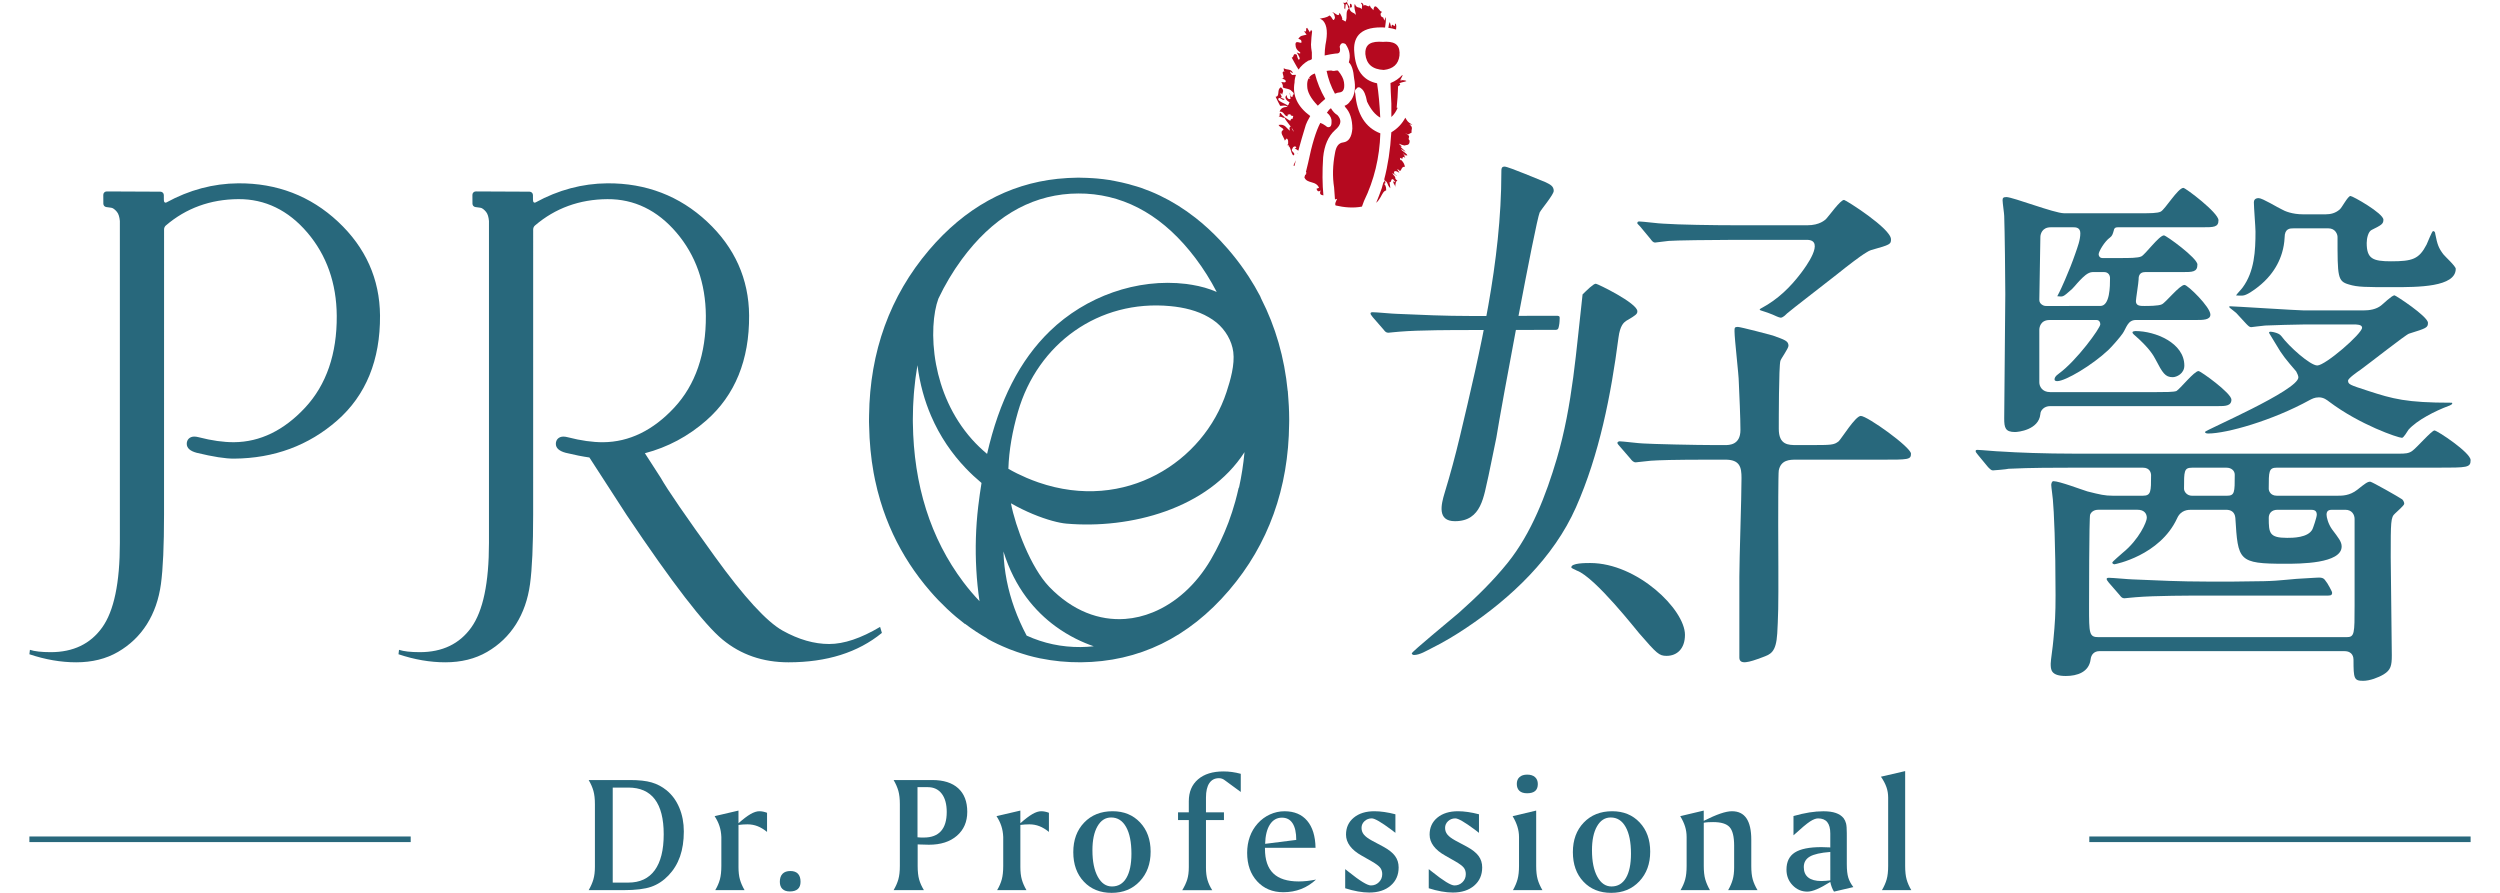 <?xml version="1.0" encoding="utf-8"?>
<!-- Generator: Adobe Illustrator 16.0.0, SVG Export Plug-In . SVG Version: 6.00 Build 0)  -->
<!DOCTYPE svg PUBLIC "-//W3C//DTD SVG 1.1//EN" "http://www.w3.org/Graphics/SVG/1.1/DTD/svg11.dtd">
<svg version="1.1" id="圖層_1" xmlns="http://www.w3.org/2000/svg" xmlns:xlink="http://www.w3.org/1999/xlink" x="0px" y="0px"
	 width="140px" height="50px" viewBox="0 0 140 50" enable-background="new 0 0 140 50" xml:space="preserve">
<g>
	<g>
		<g>
			<path fill="#28687C" d="M92.419,13.371c0.09,0.12,0.151,0.211,0.272,0.211c0.09,0,0.665-0.091,0.755-0.091
				c0.332-0.03,2.448-0.06,3.687-0.06c0,0,3.984,0,4.05,0c1.065,0-0.084,1.542-0.329,1.864c-0.6,0.793-1.301,1.47-2.187,1.947
				c-0.035,0.019-0.086,0.04-0.113,0.072c-0.039,0.047,0.045,0.066,0.077,0.078c0.054,0.021,0.316,0.094,0.648,0.23
				c0.114,0.047,0.333,0.162,0.44,0.168c0.035,0.002,0.07-0.012,0.1-0.029c0.127-0.07,0.157-0.116,0.263-0.214
				c0.173-0.159,2.428-1.894,2.78-2.177c0.318-0.255,0.637-0.507,0.963-0.751c0.234-0.174,0.471-0.35,0.721-0.499
				c0.073-0.044,0.15-0.09,0.232-0.115c1.088-0.302,1.118-0.332,1.118-0.604c0-0.604-2.539-2.206-2.629-2.206
				c-0.211,0-0.846,0.906-0.997,1.057c-0.061,0.061-0.363,0.363-1.058,0.363h-3.929c-1.36,0-3.265-0.03-4.141-0.091
				c-0.211,0-1.147-0.121-1.33-0.121c-0.06,0-0.121,0-0.121,0.091c0,0.03,0,0.03,0.151,0.182L92.419,13.371z"/>
			<path fill="#28687C" d="M87.009,10.689c0-0.272-0.211-0.363-0.454-0.484c-0.242-0.09-2.085-0.876-2.297-0.876
				c-0.182,0-0.182,0.121-0.182,0.333c0,4.975-1.177,9.973-2.323,14.789c-0.252,1.06-0.536,2.111-0.854,3.153
				c-0.201,0.663-0.42,1.583,0.578,1.583c1.508,0,1.607-1.406,1.879-2.542c0.079-0.414,0.362-1.717,0.439-2.133
				c0.265-1.67,2.185-12.039,2.426-12.613C86.313,11.716,87.009,10.9,87.009,10.689z"/>
			<path fill="#28687C" d="M89.366,15.888c-0.143,0-0.524,0.388-0.742,0.6c-0.358,3.107-0.553,6.193-1.446,9.211
				c-0.594,2.008-1.417,4.16-2.74,5.808c-0.821,1.023-1.769,1.946-2.749,2.816c-0.423,0.363-2.63,2.176-2.63,2.266
				c0,0.062,0.091,0.091,0.122,0.091c0.327,0,0.715-0.245,0.996-0.384c0.671-0.332,1.315-0.721,1.937-1.137
				c2.521-1.686,4.892-3.936,6.136-6.74c1.312-2.956,1.97-6.318,2.385-9.509c0.09-0.695,0.302-0.847,0.423-0.937
				c0.574-0.333,0.634-0.393,0.634-0.544C91.693,16.975,89.457,15.888,89.366,15.888z"/>
			<path fill="#28687C" d="M104.206,23.292c-0.303,0-1.058,1.239-1.239,1.42c-0.272,0.212-0.393,0.212-1.663,0.212h-0.695
				c-0.454,0-0.997,0-0.997-0.907c0-0.423,0-3.506,0.09-3.808c0.03-0.121,0.453-0.695,0.453-0.846c0-0.272-0.211-0.333-0.876-0.574
				c-0.09-0.03-1.813-0.483-1.965-0.483c-0.181,0-0.181,0.061-0.181,0.242c0,0.453,0.241,2.448,0.241,2.871
				c0.03,0.635,0.091,2.025,0.091,2.66c0,0.846-0.634,0.846-0.876,0.846h-0.514c-1.118,0-3.627-0.06-4.05-0.091
				c-0.211,0-1.148-0.121-1.33-0.121c-0.031,0-0.122,0.031-0.122,0.091c0,0.03,0.061,0.121,0.151,0.211l0.575,0.665
				c0.09,0.121,0.181,0.211,0.302,0.211c0.09,0,0.756-0.091,0.846-0.091c0.484-0.03,1.179-0.06,3.476-0.06h0.695
				c0.817,0,0.907,0.423,0.907,1.027c0,1.149-0.121,4.503-0.121,5.531c0,1.3-0.002,4.408,0,4.533
				c0.01,0.414,0.534,0.263,1.281-0.019c0.455-0.171,0.775-0.255,0.841-1.336c0.022-0.346,0.038-0.777,0.054-1.363
				c0.022-0.815,0-3.99,0-4.746c0-0.363,0-2.871,0.031-3.022c0.12-0.604,0.634-0.604,0.967-0.604h4.805c1.481,0,1.632,0,1.632-0.333
				C107.016,25.045,104.568,23.292,104.206,23.292z"/>
			<path fill="#28687C" d="M87.304,18.241c0.036-0.158,0.034-0.352,0.038-0.423c0.007-0.134-0.072-0.133-0.191-0.133
				c-0.104,0-0.209,0-0.314,0c-0.322,0-0.645,0-0.967,0c-0.814,0-1.173,0.01-1.987,0.01c-0.504,0-1.009,0-1.514,0
				c-0.009,0-0.019,0-0.028,0c-1.419,0-2.75-0.06-4.14-0.121c-0.182,0-1.118-0.09-1.331-0.09c-0.09,0-0.12,0.03-0.12,0.061
				c0,0.061,0.03,0.091,0.12,0.212l0.605,0.695c0.091,0.121,0.152,0.181,0.272,0.181c0.09,0,0.514-0.06,0.635-0.06
				c1.058-0.091,3.113-0.091,3.808-0.091c0,0,4.909-0.008,4.94-0.01C87.275,18.461,87.275,18.367,87.304,18.241z"/>
			<path fill="#28687C" d="M89.052,31.529c2.63,0,5.306,2.601,5.306,4.021c0,0.785-0.453,1.178-1.027,1.178
				c-0.423,0-0.544-0.121-1.541-1.269c-0.091-0.091-2.466-3.145-3.493-3.508c-0.091-0.06-0.303-0.121-0.303-0.181
				C87.994,31.529,88.78,31.529,89.052,31.529z"/>
		</g>
		<g>
			<path fill="#28687C" d="M136.826,14.239c-0.271-0.362-0.333-0.544-0.453-1.148c0-0.061-0.031-0.151-0.121-0.151
				c-0.061,0-0.303,0.635-0.363,0.755c-0.423,0.816-0.786,0.938-1.994,0.938c-1.028,0-1.36-0.151-1.36-1.028
				c0-0.272,0.091-0.635,0.272-0.726c0.544-0.272,0.664-0.332,0.664-0.574c0-0.362-1.723-1.33-1.844-1.33
				c-0.151,0-0.483,0.665-0.604,0.755c-0.242,0.212-0.515,0.272-0.786,0.272h-1.27c-0.604,0-1.027-0.181-1.179-0.272
				c-0.212-0.091-1.088-0.635-1.3-0.635c-0.242,0-0.271,0.151-0.271,0.242c0,0.272,0.091,1.391,0.091,1.632
				c0,1.078-0.056,2.227-0.717,3.128c-0.113,0.156-0.265,0.29-0.374,0.446c0.127,0.017,0.226,0.01,0.354,0.01
				c0.235,0,0.66-0.313,0.89-0.494c0.242-0.191,0.467-0.407,0.662-0.646c0.303-0.37,0.534-0.796,0.67-1.254
				c0.084-0.279,0.132-0.568,0.146-0.859c0-0.513,0.302-0.513,0.514-0.513h1.935c0.393,0,0.514,0.332,0.514,0.483
				c0,2.236,0,2.479,0.635,2.66c0.483,0.151,0.937,0.151,2.479,0.151c1.39,0,3.506,0,3.506-1.028
				C137.521,14.904,136.916,14.36,136.826,14.239z"/>
			<path fill="#28687C" d="M123.117,20.779c-0.242,0-1.028,0.998-1.24,1.119c-0.15,0.06-0.664,0.06-1.118,0.06h-5.953
				c-0.454,0-0.604-0.332-0.604-0.544v-2.949c0-0.121,0.06-0.544,0.573-0.544h2.63c0.151,0,0.212,0.121,0.212,0.242
				c0,0.211-1.323,2.033-2.32,2.758c-0.212,0.151-0.242,0.242-0.242,0.333c0,0.06,0.061,0.09,0.151,0.09
				c0.453,0,1.958-0.889,2.871-1.753c0.195-0.186,0.639-0.694,0.791-0.915c0.212-0.306,0.277-0.756,0.743-0.756h3.385
				c0.363,0,0.786,0,0.786-0.302c0-0.423-1.269-1.662-1.45-1.662c-0.272,0-1.059,0.998-1.27,1.088
				c-0.182,0.091-0.786,0.091-0.967,0.091c-0.242,0-0.484,0-0.484-0.272c0-0.121,0.151-1.051,0.151-1.203
				c0-0.121,0-0.423,0.363-0.423h2.085c0.574,0,0.846,0,0.846-0.423c0-0.363-1.752-1.632-1.874-1.632
				c-0.271,0-1.057,1.087-1.269,1.178c-0.182,0.091-0.695,0.091-1.148,0.091h-1.027c-0.151,0-0.213-0.121-0.213-0.212
				c0-0.151,0.334-0.725,0.636-0.937c0.121-0.09,0.151-0.181,0.211-0.392c0.03-0.182,0.151-0.182,0.242-0.182h4.715
				c0.635,0,0.907,0,0.907-0.393c0-0.423-1.845-1.813-1.965-1.813c-0.303,0-1.027,1.209-1.27,1.33
				c-0.182,0.091-0.604,0.091-1.118,0.091h-4.292c-0.544,0-2.871-0.907-3.234-0.907c-0.181,0-0.211,0.06-0.211,0.181
				c0,0.151,0.091,0.756,0.091,0.876c0.03,0.816,0.061,3.506,0.061,4.382c0,1.058-0.061,6.056-0.061,6.963
				c0,0.514,0.061,0.756,0.604,0.756c0.181,0,1.329-0.121,1.42-0.998c0-0.212,0.212-0.453,0.545-0.453h9.398
				c0.394,0,0.757,0,0.757-0.363S123.237,20.779,123.117,20.779z M114.261,13.272c0-0.151,0.091-0.544,0.574-0.544h1.27
				c0.121,0,0.393,0,0.393,0.333c0.001,0.378-0.155,0.775-0.276,1.127c-0.172,0.5-0.369,0.991-0.579,1.476
				c-0.136,0.312-0.273,0.626-0.436,0.925c0.097-0.003,0.19,0.032,0.283,0.007c0.151-0.041,0.274-0.188,0.396-0.281
				c0.224-0.173,0.38-0.402,0.577-0.604c0.18-0.184,0.448-0.475,0.73-0.475h0.635c0.242,0,0.333,0.182,0.333,0.333
				c0,0.453,0,1.565-0.544,1.565h-1.674c-0.314,0.009-1.296,0-1.409,0c-0.061,0-0.332-0.091-0.332-0.333
				C114.201,16.319,114.261,13.786,114.261,13.272z"/>
			<path fill="#28687C" d="M137.265,22.552c-2.509,0-3.265-0.212-4.655-0.665c-1.027-0.333-1.118-0.363-1.118-0.574
				c0-0.121,0.514-0.484,0.695-0.605c0.423-0.302,2.569-1.994,2.72-2.024c0.968-0.302,1.059-0.333,1.059-0.604
				c0-0.363-1.813-1.542-1.874-1.542c-0.151,0-0.665,0.514-0.756,0.574c-0.271,0.211-0.635,0.272-0.997,0.272h-3.31
				c-0.329,0-3.988-0.236-4.179-0.234c-0.015,0.026-0.007,0.067,0.018,0.087c0.122,0.102,0.266,0.205,0.357,0.286l0.57,0.617
				c0.12,0.121,0.181,0.181,0.271,0.181c0.029,0,0.665-0.085,0.786-0.091c0.351-0.016,1.76-0.06,2.206-0.06h2.766
				c0.15,0,0.453,0,0.453,0.181c0,0.333-2.056,2.116-2.509,2.116c-0.394,0-1.585-1.059-2.015-1.648
				c-0.085-0.116-0.245-0.168-0.356-0.199c-0.104-0.029-0.41-0.104-0.311,0.056c0.119,0.193,0.239,0.387,0.354,0.583
				c0.362,0.634,0.604,0.906,1.148,1.542c0.061,0.121,0.121,0.242,0.121,0.332c0,0.726-5.229,2.962-5.229,3.053
				c0,0.091,0.151,0.091,0.182,0.091c1.027,0,3.596-0.725,5.681-1.874c0.122-0.061,0.272-0.151,0.515-0.151
				c0.272,0,0.453,0.151,0.574,0.242c1.723,1.3,3.868,2.025,4.08,2.025c0.091,0,0.302-0.362,0.363-0.453
				c0.483-0.544,1.511-1.058,2.236-1.33c0.029,0,0.212-0.091,0.212-0.121C137.325,22.552,137.325,22.552,137.265,22.552z"/>
			<path fill="#28687C" d="M136.329,24.105c-0.151,0-0.997,0.967-1.209,1.119c-0.211,0.181-0.453,0.181-0.786,0.181H116.2
				c-1.692,0-3.265-0.061-4.141-0.121c-0.212,0-1.149-0.091-1.329-0.091c-0.031,0-0.092,0-0.092,0.061c0,0.06,0,0.06,0.121,0.211
				l0.574,0.695c0.121,0.12,0.182,0.182,0.271,0.182c0.061,0,0.786-0.062,0.877-0.091c1.21-0.061,2.72-0.061,3.566-0.061h3.959
				c0.394,0,0.454,0.302,0.454,0.423c0,0.906,0,1.147-0.454,1.147h-1.692c-0.453,0-0.695-0.06-1.42-0.241
				c-0.303-0.091-1.572-0.574-1.904-0.574c-0.091,0-0.121,0.151-0.121,0.211c0,0.121,0.091,0.725,0.091,0.816
				c0.061,0.634,0.151,2.568,0.151,5.349c0,1.088-0.03,1.541-0.121,2.509c-0.03,0.393-0.151,1.148-0.151,1.33
				c0,0.332,0,0.695,0.847,0.695c0.634,0,1.3-0.212,1.39-0.938c0.03-0.271,0.212-0.453,0.484-0.453h13.721
				c0.484,0,0.515,0.363,0.515,0.483c0,1.058,0.029,1.179,0.544,1.179c0.362,0,0.847-0.181,1.148-0.363
				c0.393-0.242,0.453-0.484,0.453-1.058c0-0.876-0.061-4.715-0.061-5.5c0-1.995,0-2.236,0.241-2.448
				c0.121-0.121,0.515-0.454,0.515-0.544c0-0.151-0.121-0.272-0.151-0.272c-0.121-0.091-1.662-0.967-1.753-0.967
				c-0.151,0-0.271,0.091-0.726,0.454c-0.423,0.332-0.846,0.332-1.088,0.332h-3.415c-0.363,0-0.454-0.271-0.454-0.392
				c0-0.967,0-1.179,0.454-1.179h9.006c1.663,0,1.845,0,1.845-0.424C138.354,25.345,136.48,24.105,136.329,24.105z M122.759,26.191
				h1.934c0.242,0,0.453,0.151,0.453,0.393c0,0.998,0,1.178-0.453,1.178h-1.934c-0.303,0-0.454-0.241-0.454-0.392
				C122.305,26.373,122.305,26.191,122.759,26.191z M130.616,28.548h0.727c0.362,0,0.514,0.272,0.514,0.514c0,0.272,0,4.791,0,4.836
				c0,1.602,0,1.783-0.454,1.783h-13.873c-0.543,0-0.543-0.182-0.543-1.723c0-0.119,0-5.048,0.061-5.139
				c0.06-0.15,0.211-0.272,0.453-0.272h2.206c0.333,0,0.514,0.182,0.514,0.454c0,0.211-0.423,1.209-1.359,1.964
				c-0.091,0.09-0.575,0.484-0.575,0.544c0,0.061,0.091,0.091,0.121,0.091s2.539-0.483,3.507-2.568
				c0.211-0.484,0.634-0.484,0.785-0.484h1.965c0.271,0,0.482,0.122,0.514,0.454c0.15,2.388,0.15,2.569,2.78,2.569
				c0.816,0,3.173,0,3.173-0.967c0-0.272-0.181-0.484-0.543-0.968c-0.212-0.302-0.303-0.664-0.303-0.816
				C130.284,28.548,130.496,28.548,130.616,28.548z M127.534,28.548h1.844c0.151,0,0.362,0,0.362,0.272
				c0,0.152-0.211,0.755-0.242,0.816c-0.241,0.484-1.118,0.484-1.42,0.484c-0.997,0-1.028-0.272-1.028-1.118
				C127.05,28.76,127.201,28.548,127.534,28.548z"/>
			<path fill="#28687C" d="M130.597,33.235c0.017-0.079-0.036-0.146-0.13-0.334c-0.076-0.151-0.193-0.333-0.283-0.439
				c-0.15-0.182-0.397-0.105-0.94-0.084c-0.967,0.037-1.442,0.147-2.473,0.168c-0.612,0.012-0.973,0.015-1.664,0.022
				c-0.505,0.005-1.009,0-1.514,0c-0.01,0-0.019,0-0.028,0c-1.421,0-2.75-0.06-4.141-0.122c-0.182,0-1.118-0.09-1.33-0.09
				c-0.091,0-0.121,0.03-0.121,0.061c0,0.06,0.03,0.091,0.121,0.211l0.604,0.695c0.091,0.121,0.151,0.181,0.272,0.181
				c0.09,0,0.514-0.06,0.635-0.06c1.058-0.091,3.113-0.091,3.808-0.091c0,0,6.867,0.004,6.898,0.002
				C130.46,33.346,130.571,33.362,130.597,33.235z"/>
			<path fill="#28687C" d="M119.581,18.539c1.125,0,2.742,0.667,2.742,1.933c0,0.457-0.439,0.65-0.65,0.65
				c-0.422,0-0.563-0.229-0.967-1.002c-0.105-0.193-0.316-0.615-1.212-1.388c-0.036-0.035-0.089-0.088-0.071-0.141
				C119.441,18.557,119.547,18.539,119.581,18.539z"/>
		</g>
		<g>
			<path fill="#28687C" d="M72.195,23.518c0-0.013-0.001-0.026-0.001-0.04c0-0.014,0-0.028,0-0.043
				c-0.001-0.233-0.007-0.465-0.019-0.694c-0.005-0.124-0.016-0.246-0.024-0.368c-0.008-0.12-0.015-0.241-0.026-0.359
				c-0.003-0.041-0.005-0.083-0.009-0.124l-0.004,0.007c-0.183-1.87-0.681-3.599-1.486-5.174c-0.021-0.047-0.037-0.094-0.059-0.141
				c-0.196-0.375-0.411-0.74-0.643-1.097c-0.087-0.134-0.176-0.266-0.268-0.397c-0.276-0.394-0.574-0.776-0.894-1.147
				c-0.144-0.166-0.289-0.326-0.435-0.481c-0.441-0.466-0.9-0.886-1.376-1.26c-0.635-0.498-1.301-0.915-1.998-1.248
				c-0.174-0.083-0.35-0.162-0.527-0.234c-0.178-0.073-0.357-0.141-0.539-0.204c-0.161-0.056-0.327-0.099-0.491-0.146
				c-0.058-0.017-0.115-0.036-0.174-0.052c-0.132-0.036-0.265-0.067-0.399-0.098c-0.125-0.029-0.251-0.054-0.378-0.078
				c-0.107-0.02-0.213-0.043-0.321-0.06c-0.229-0.036-0.46-0.063-0.694-0.084c-0.082-0.007-0.165-0.013-0.247-0.018
				c-0.215-0.014-0.432-0.023-0.65-0.025c-0.035,0-0.069-0.004-0.104-0.004c-0.016,0-0.031,0.001-0.047,0.001
				c-0.016,0-0.032-0.001-0.048,0c-0.104,0-0.208,0.006-0.312,0.01c-0.075,0.003-0.151,0.003-0.226,0.008
				c-0.167,0.009-0.332,0.023-0.497,0.04c-0.025,0.002-0.05,0.003-0.075,0.006c-2.774,0.294-5.19,1.631-7.195,3.986
				c-2.19,2.573-3.318,5.69-3.361,9.266c-0.001,0.084-0.004,0.168-0.004,0.253c0,0.015,0.001,0.029,0.001,0.043
				c0,0.013-0.001,0.026-0.001,0.039c0.001,0.086,0.005,0.169,0.007,0.254c0.017,0.902,0.099,1.775,0.251,2.614
				c0.024,0.136,0.051,0.27,0.079,0.403c0.084,0.4,0.184,0.792,0.3,1.177c0.192,0.642,0.429,1.261,0.708,1.861
				c0.537,1.149,1.232,2.219,2.087,3.204c0.15,0.174,0.303,0.341,0.458,0.503c0.021,0.022,0.043,0.042,0.064,0.063
				c0.138,0.143,0.277,0.282,0.419,0.416c0.009,0.008,0.018,0.016,0.027,0.024c0.318,0.299,0.644,0.574,0.979,0.828
				c-0.001-0.006-0.002-0.011-0.003-0.017c0.404,0.308,0.822,0.582,1.251,0.824c0.001,0.005,0.002,0.011,0.004,0.017
				c0.377,0.211,0.766,0.391,1.161,0.551c0.03,0.012,0.06,0.025,0.09,0.037c0.138,0.054,0.277,0.105,0.417,0.153
				c0.093,0.032,0.186,0.062,0.279,0.091c0.113,0.035,0.225,0.072,0.339,0.103c0.209,0.058,0.421,0.11,0.635,0.154
				c0.016,0.004,0.032,0.009,0.048,0.012c0-0.001-0.001-0.002-0.001-0.003c0.729,0.149,1.483,0.223,2.262,0.218
				c3.243-0.023,6.037-1.38,8.305-4.033c2.201-2.574,3.329-5.712,3.362-9.327C72.191,23.657,72.195,23.588,72.195,23.518z
				 M69.365,27.321c-0.058,0.256-0.12,0.509-0.189,0.759c-0.111,0.397-0.236,0.787-0.378,1.166
				c-0.004,0.011-0.008,0.023-0.013,0.034c-0.063,0.168-0.131,0.335-0.201,0.5c-0.016,0.038-0.032,0.075-0.049,0.113
				c-0.058,0.132-0.116,0.265-0.178,0.395c-0.016,0.033-0.032,0.067-0.048,0.1c-0.071,0.147-0.144,0.294-0.22,0.439
				c-0.005,0.01-0.01,0.02-0.016,0.03c-0.087,0.165-0.178,0.328-0.271,0.488c-0.822,1.404-1.969,2.428-3.243,2.946
				c-0.5,0.204-1.02,0.331-1.548,0.369c-1.443,0.104-2.942-0.439-4.251-1.796c-1.037-1.076-1.895-3.364-2.147-4.68
				c0.421,0.239,0.83,0.437,1.211,0.596c0.813,0.34,1.496,0.508,1.889,0.542c3.577,0.312,7.935-0.824,9.98-4.002
				c-0.063,0.68-0.167,1.34-0.307,1.979C69.379,27.305,69.372,27.314,69.365,27.321z M51.121,23.687
				c0-0.044-0.002-0.087-0.002-0.132c0-0.042,0.001-0.084,0.001-0.126c0.001-0.217,0.005-0.433,0.013-0.646
				c0.002-0.067,0.007-0.134,0.01-0.201c0.009-0.18,0.02-0.359,0.034-0.536c0.006-0.067,0.011-0.135,0.018-0.203
				c0.017-0.185,0.036-0.369,0.059-0.551c0.006-0.051,0.012-0.102,0.019-0.153c0.031-0.231,0.064-0.46,0.104-0.688
				c0.134,1.057,0.403,1.998,0.763,2.836c0.501,1.168,1.182,2.136,1.937,2.928c0.287,0.301,0.585,0.577,0.888,0.83
				c-0.069,0.429-0.132,0.869-0.186,1.325c-0.136,1.167-0.172,2.355-0.105,3.537c0.033,0.588,0.092,1.176,0.179,1.758
				c-0.313-0.329-0.619-0.687-0.913-1.078C52.11,30.153,51.164,27.158,51.121,23.687z M54.432,24.605
				c-1.147-1.288-1.751-2.803-2.012-4.194c-0.287-1.533-0.156-2.916,0.127-3.678c0.005-0.011,0.01-0.022,0.015-0.034
				c0.087-0.182,0.177-0.362,0.271-0.539c0.003-0.005,0.005-0.01,0.008-0.015c0.092-0.173,0.188-0.343,0.288-0.511
				c0.011-0.019,0.022-0.038,0.033-0.057c0.091-0.153,0.187-0.304,0.284-0.453c0.02-0.029,0.038-0.059,0.057-0.088
				c0.114-0.172,0.232-0.342,0.355-0.509c1.689-2.296,3.735-3.531,6.089-3.678c0.012,0,0.024,0,0.036-0.001
				c0.133-0.008,0.266-0.012,0.401-0.012c0.125,0,0.25,0.003,0.374,0.008c0.021,0.001,0.042,0.001,0.063,0.002
				c2.354,0.13,4.415,1.345,6.129,3.619c0.448,0.594,0.842,1.224,1.185,1.884c-0.433-0.191-0.902-0.318-1.372-0.397
				c-0.111-0.019-0.222-0.038-0.332-0.051c-2.77-0.335-5.64,0.708-7.635,2.639c-1.692,1.637-2.838,3.899-3.52,6.879
				C54.969,25.161,54.686,24.89,54.432,24.605z M57.005,23.065c1.105-3.83,4.527-6.301,8.537-5.922
				c0.748,0.071,1.507,0.247,2.149,0.623c0.151,0.088,0.298,0.185,0.434,0.297c0.498,0.41,0.858,1.018,0.939,1.647
				c0.09,0.713-0.158,1.574-0.379,2.247c-1.28,3.895-5.652,6.742-10.535,5.058c-0.23-0.08-0.449-0.166-0.662-0.256
				c-0.362-0.155-0.702-0.323-1.019-0.506C56.501,25.209,56.696,24.136,57.005,23.065z M60.518,36.235
				c-1.067,0.008-2.077-0.209-3.026-0.641c-0.262-0.494-0.494-1.009-0.687-1.546c-0.354-0.985-0.578-2.042-0.612-3.166
				c0.636,2.055,1.785,3.364,2.917,4.193c0.776,0.568,1.545,0.912,2.135,1.114c0.002,0.001,0.004,0.001,0.006,0.002
				C61.009,36.216,60.766,36.233,60.518,36.235z"/>
			<path fill="#28687C" d="M18.929,12.414c-1.542-1.441-3.423-2.164-5.593-2.148c-1.39,0.01-2.74,0.37-4.02,1.072
				c-0.056,0.031-0.117-0.005-0.13-0.064l-0.01-0.081l-0.002-0.27c0-0.104-0.085-0.188-0.189-0.189l-3.01-0.014
				c-0.106,0-0.192,0.085-0.191,0.192l0.003,0.495c0,0.095,0.071,0.175,0.165,0.188l0.278,0.038
				c0.092,0.012,0.202,0.092,0.316,0.229c0.097,0.116,0.145,0.296,0.166,0.513v18.032c0,2.232-0.33,3.809-0.99,4.731
				c-0.66,0.922-1.621,1.383-2.883,1.383c-0.514,0-0.902-0.044-1.164-0.131l-0.029,0.248c0.893,0.3,1.767,0.451,2.62,0.451
				c0.893,0,1.674-0.194,2.344-0.583c0.669-0.389,1.208-0.905,1.616-1.55c0.407-0.646,0.669-1.395,0.786-2.249
				c0.116-0.854,0.174-2.149,0.174-3.887L9.188,12.85c-0.001-0.085,0.036-0.168,0.1-0.223c1.131-0.969,2.494-1.465,4.055-1.476
				c1.498-0.01,2.799,0.62,3.869,1.874c1.079,1.266,1.633,2.834,1.646,4.659c0.015,2.13-0.58,3.86-1.769,5.141
				c-1.185,1.276-2.526,1.928-3.985,1.938c-0.578,0.004-1.244-0.089-1.976-0.278c-0.095-0.025-0.178-0.038-0.251-0.037
				c-0.252,0.002-0.421,0.167-0.419,0.409c0.002,0.234,0.187,0.401,0.555,0.499c0.919,0.223,1.605,0.33,2.099,0.327
				c2.232-0.016,4.174-0.734,5.772-2.137c1.608-1.411,2.415-3.389,2.397-5.878C21.265,15.626,20.474,13.858,18.929,12.414z"/>
			<path fill="#28687C" d="M49.286,35.106c-1.074,0.638-2.025,0.958-2.853,0.958c-0.839,0-1.707-0.249-2.602-0.747
				s-2.163-1.881-3.802-4.151c-1.639-2.27-2.649-3.741-3.03-4.412l-0.885-1.373c1.275-0.335,2.427-0.947,3.439-1.836
				c1.608-1.411,2.415-3.389,2.397-5.878c-0.014-2.041-0.805-3.809-2.35-5.253c-1.542-1.441-3.424-2.164-5.593-2.148
				c-1.39,0.01-2.739,0.37-4.02,1.072c-0.057,0.031-0.117-0.005-0.13-0.064l-0.01-0.081l-0.002-0.27
				c0-0.104-0.085-0.188-0.189-0.189l-3.01-0.014c-0.106,0-0.192,0.085-0.191,0.192l0.003,0.495c0,0.095,0.071,0.175,0.165,0.188
				l0.278,0.038c0.092,0.012,0.202,0.092,0.316,0.229c0.096,0.116,0.145,0.296,0.165,0.513v18.032c0,2.232-0.33,3.809-0.99,4.731
				c-0.66,0.922-1.62,1.383-2.882,1.383c-0.514,0-0.902-0.044-1.165-0.131l-0.029,0.248c0.893,0.3,1.767,0.451,2.62,0.451
				c0.893,0,1.674-0.194,2.344-0.583c0.67-0.389,1.208-0.905,1.616-1.55c0.408-0.646,0.669-1.395,0.786-2.249
				c0.116-0.854,0.175-2.149,0.175-3.887l0.001-15.969c0-0.085,0.036-0.168,0.101-0.223c1.131-0.969,2.493-1.465,4.054-1.476
				c1.498-0.01,2.8,0.62,3.869,1.874c1.08,1.266,1.633,2.834,1.646,4.659c0.015,2.13-0.58,3.86-1.769,5.141
				c-1.185,1.276-2.526,1.928-3.985,1.938c-0.578,0.004-1.243-0.089-1.976-0.278c-0.095-0.025-0.178-0.038-0.251-0.037
				c-0.253,0.002-0.421,0.167-0.42,0.409c0.002,0.234,0.187,0.401,0.555,0.499c0.514,0.125,0.949,0.209,1.324,0.262
				c0.714,1.107,2.072,3.208,2.088,3.225c2.552,3.803,4.342,6.126,5.371,6.974c1.029,0.847,2.258,1.271,3.689,1.271
				c2.146,0,3.89-0.548,5.232-1.646L49.286,35.106z"/>
		</g>
	</g>
	<g>
		<path fill="#28687C" d="M32.965,43.682h2.308c0.509,0,0.915,0.045,1.218,0.134c0.304,0.089,0.581,0.234,0.833,0.437
			c0.31,0.252,0.548,0.578,0.717,0.979c0.169,0.401,0.253,0.845,0.253,1.329c0,0.53-0.071,0.998-0.213,1.404
			c-0.143,0.406-0.36,0.761-0.651,1.064c-0.285,0.297-0.607,0.508-0.965,0.632c-0.359,0.124-0.872,0.187-1.541,0.187h-1.958
			c0.12-0.209,0.208-0.41,0.264-0.604c0.057-0.195,0.085-0.431,0.085-0.706v-0.046v-3.457c0-0.298-0.028-0.545-0.083-0.743
			C33.177,44.094,33.088,43.891,32.965,43.682z M34.313,44.105v5.32h0.874c0.647,0,1.139-0.229,1.476-0.688
			c0.337-0.459,0.505-1.131,0.505-2.017c0-0.87-0.166-1.523-0.497-1.961c-0.331-0.437-0.826-0.655-1.485-0.655H34.313z"/>
		<path fill="#28687C" d="M41.355,45.392v0.709c0.267-0.236,0.492-0.407,0.676-0.513c0.184-0.105,0.348-0.159,0.492-0.159
			c0.071,0,0.143,0.008,0.216,0.023c0.073,0.016,0.146,0.037,0.216,0.064v1.071c-0.178-0.144-0.355-0.251-0.531-0.32
			c-0.176-0.068-0.364-0.104-0.563-0.104c-0.083,0-0.167,0.003-0.25,0.008c-0.084,0.004-0.169,0.013-0.255,0.025v2.35
			c0,0.278,0.026,0.514,0.081,0.705c0.053,0.191,0.14,0.391,0.259,0.596h-1.641c0.12-0.202,0.206-0.402,0.26-0.601
			c0.053-0.197,0.081-0.449,0.081-0.756v-1.618c-0.009-0.224-0.044-0.429-0.106-0.616c-0.062-0.187-0.152-0.371-0.271-0.552
			L41.355,45.392z"/>
		<path fill="#28687C" d="M43.671,49.379c0-0.196,0.051-0.346,0.152-0.448c0.101-0.104,0.249-0.154,0.441-0.154
			c0.184,0,0.324,0.051,0.421,0.151c0.096,0.102,0.145,0.252,0.145,0.451c0,0.181-0.05,0.316-0.152,0.406
			c-0.101,0.091-0.251,0.136-0.45,0.136c-0.181,0-0.319-0.047-0.414-0.141C43.719,49.688,43.671,49.554,43.671,49.379z"/>
		<path fill="#28687C" d="M50.042,43.682h2.166c0.631,0,1.116,0.154,1.453,0.462c0.337,0.309,0.506,0.748,0.506,1.317
			c0,0.559-0.193,1.005-0.58,1.341s-0.909,0.503-1.568,0.503c-0.101,0-0.274-0.004-0.52-0.014c-0.049-0.003-0.086-0.005-0.11-0.005
			v1.205c0,0.313,0.028,0.566,0.083,0.761s0.144,0.394,0.267,0.596h-1.697c0.123-0.209,0.211-0.411,0.267-0.609
			c0.055-0.197,0.083-0.446,0.083-0.747v-3.457c0-0.298-0.028-0.545-0.083-0.743C50.253,44.094,50.165,43.891,50.042,43.682z
			 M51.38,44.079v2.809c0.059,0.006,0.114,0.01,0.168,0.012c0.054,0.001,0.117,0.002,0.191,0.002c0.423,0,0.742-0.12,0.956-0.36
			c0.215-0.241,0.322-0.598,0.322-1.069c0-0.441-0.094-0.784-0.281-1.027c-0.187-0.244-0.447-0.365-0.782-0.365H51.38z"/>
		<path fill="#28687C" d="M57.14,45.392v0.709c0.267-0.236,0.492-0.407,0.676-0.513s0.348-0.159,0.492-0.159
			c0.07,0,0.142,0.008,0.216,0.023s0.146,0.037,0.216,0.064v1.071c-0.178-0.144-0.355-0.251-0.531-0.32
			c-0.176-0.068-0.364-0.104-0.563-0.104c-0.083,0-0.167,0.003-0.25,0.008c-0.084,0.004-0.169,0.013-0.255,0.025v2.35
			c0,0.278,0.026,0.514,0.081,0.705c0.053,0.191,0.14,0.391,0.26,0.596h-1.642c0.12-0.202,0.206-0.402,0.26-0.601
			c0.054-0.197,0.081-0.449,0.081-0.756v-1.618c-0.009-0.224-0.044-0.429-0.106-0.616c-0.061-0.187-0.151-0.371-0.271-0.552
			L57.14,45.392z"/>
		<path fill="#28687C" d="M60.104,47.719c0-0.68,0.203-1.231,0.609-1.655c0.406-0.423,0.937-0.635,1.593-0.635
			c0.631,0,1.144,0.21,1.538,0.628c0.394,0.419,0.591,0.964,0.591,1.634c0,0.679-0.203,1.232-0.609,1.663
			C63.42,49.785,62.896,50,62.252,50c-0.644,0-1.163-0.21-1.556-0.628C60.301,48.954,60.104,48.403,60.104,47.719z M62.224,45.779
			c-0.322,0-0.577,0.164-0.765,0.492c-0.189,0.328-0.283,0.776-0.283,1.347c0,0.623,0.1,1.115,0.299,1.479s0.464,0.545,0.795,0.545
			c0.35,0,0.619-0.158,0.807-0.476s0.283-0.771,0.283-1.359c0-0.644-0.1-1.143-0.299-1.496
			C62.862,45.956,62.583,45.779,62.224,45.779z"/>
		<path fill="#28687C" d="M69.483,43.333v1.017l-0.846-0.62c-0.074-0.059-0.139-0.099-0.195-0.12
			c-0.057-0.021-0.118-0.032-0.182-0.032c-0.233,0-0.413,0.093-0.538,0.278s-0.188,0.454-0.188,0.807v0.828h1.007v0.432h-1.007
			v2.667c0,0.261,0.027,0.487,0.083,0.681c0.055,0.192,0.144,0.386,0.267,0.579h-1.678c0.128-0.212,0.222-0.412,0.28-0.603
			c0.058-0.189,0.087-0.42,0.087-0.689v-2.635H65.97V45.49h0.603v-0.621c0-0.521,0.172-0.93,0.518-1.226
			c0.344-0.296,0.819-0.443,1.423-0.443c0.156,0,0.315,0.011,0.476,0.032C69.15,43.253,69.314,43.288,69.483,43.333z"/>
		<path fill="#28687C" d="M73.67,47.475h-2.832v0.056c0,0.619,0.155,1.079,0.467,1.379c0.311,0.301,0.787,0.451,1.428,0.451
			c0.147,0,0.302-0.01,0.466-0.027c0.164-0.019,0.331-0.045,0.499-0.079c-0.254,0.236-0.533,0.413-0.837,0.531
			c-0.303,0.118-0.636,0.178-0.997,0.178c-0.601,0-1.089-0.204-1.462-0.609c-0.374-0.406-0.561-0.938-0.561-1.598
			c0-0.322,0.05-0.622,0.149-0.901c0.1-0.278,0.248-0.527,0.444-0.745c0.193-0.214,0.42-0.382,0.68-0.501
			c0.261-0.119,0.533-0.18,0.818-0.18c0.546,0,0.969,0.177,1.269,0.531S73.658,46.82,73.67,47.475z M72.59,47.035
			c0-0.408-0.068-0.718-0.205-0.93c-0.136-0.211-0.335-0.316-0.595-0.316c-0.286,0-0.511,0.129-0.676,0.386
			c-0.166,0.258-0.254,0.618-0.267,1.08L72.59,47.035z"/>
		<path fill="#28687C" d="M78.143,45.6v1.039c-0.055-0.043-0.133-0.103-0.234-0.18c-0.564-0.42-0.927-0.63-1.089-0.63
			c-0.16,0-0.295,0.052-0.407,0.156s-0.167,0.229-0.167,0.377c0,0.142,0.043,0.266,0.129,0.372c0.086,0.108,0.234,0.22,0.446,0.336
			l0.639,0.341c0.309,0.168,0.531,0.344,0.664,0.526c0.133,0.182,0.2,0.396,0.2,0.641c0,0.42-0.149,0.76-0.449,1.017
			c-0.298,0.258-0.697,0.387-1.198,0.387c-0.196,0-0.408-0.021-0.636-0.061c-0.229-0.04-0.465-0.1-0.71-0.179v-1.071
			c0.043,0.033,0.102,0.081,0.18,0.142c0.64,0.515,1.061,0.772,1.259,0.772c0.178,0,0.329-0.061,0.451-0.184
			c0.123-0.122,0.184-0.272,0.184-0.45c0-0.141-0.038-0.261-0.113-0.359c-0.075-0.098-0.232-0.216-0.471-0.354l-0.566-0.322
			c-0.291-0.162-0.51-0.342-0.657-0.54c-0.147-0.197-0.221-0.41-0.221-0.637c0-0.396,0.145-0.712,0.435-0.951
			c0.29-0.239,0.675-0.359,1.156-0.359c0.175,0,0.362,0.015,0.561,0.044S77.932,45.544,78.143,45.6z"/>
		<path fill="#28687C" d="M82.823,45.6v1.039c-0.055-0.043-0.133-0.103-0.234-0.18c-0.564-0.42-0.927-0.63-1.09-0.63
			c-0.16,0-0.295,0.052-0.407,0.156c-0.111,0.104-0.167,0.229-0.167,0.377c0,0.142,0.043,0.266,0.129,0.372
			c0.086,0.108,0.235,0.22,0.446,0.336l0.639,0.341c0.31,0.168,0.532,0.344,0.664,0.526c0.134,0.182,0.2,0.396,0.2,0.641
			c0,0.42-0.149,0.76-0.448,1.017c-0.299,0.258-0.698,0.387-1.198,0.387c-0.196,0-0.408-0.021-0.636-0.061
			c-0.229-0.04-0.466-0.1-0.711-0.179v-1.071c0.043,0.033,0.103,0.081,0.18,0.142c0.641,0.515,1.061,0.772,1.26,0.772
			c0.178,0,0.328-0.061,0.451-0.184c0.123-0.122,0.184-0.272,0.184-0.45c0-0.141-0.037-0.261-0.112-0.359
			c-0.076-0.098-0.233-0.216-0.472-0.354l-0.565-0.322c-0.291-0.162-0.51-0.342-0.657-0.54c-0.147-0.197-0.221-0.41-0.221-0.637
			c0-0.396,0.145-0.712,0.434-0.951c0.29-0.239,0.676-0.359,1.156-0.359c0.175,0,0.362,0.015,0.562,0.044
			C82.406,45.502,82.612,45.544,82.823,45.6z"/>
		<path fill="#28687C" d="M86.026,45.392v3.1c0,0.303,0.028,0.553,0.083,0.749s0.144,0.398,0.266,0.607h-1.65
			c0.119-0.209,0.206-0.413,0.26-0.614c0.053-0.2,0.08-0.447,0.08-0.742v-1.618c0-0.193-0.03-0.386-0.089-0.58
			c-0.06-0.192-0.149-0.389-0.269-0.588L86.026,45.392z M85.525,43.379c0.187,0,0.333,0.047,0.437,0.14
			c0.104,0.094,0.156,0.224,0.156,0.389c0,0.172-0.05,0.301-0.149,0.387c-0.1,0.085-0.251,0.128-0.453,0.128
			c-0.187,0-0.33-0.045-0.428-0.135c-0.098-0.091-0.147-0.221-0.147-0.389c0-0.166,0.052-0.294,0.155-0.384
			C85.198,43.424,85.341,43.379,85.525,43.379z"/>
		<path fill="#28687C" d="M88.081,47.719c0-0.68,0.202-1.231,0.609-1.655c0.406-0.423,0.937-0.635,1.593-0.635
			c0.631,0,1.144,0.21,1.537,0.628c0.395,0.419,0.591,0.964,0.591,1.634c0,0.679-0.203,1.232-0.609,1.663
			C91.396,49.785,90.872,50,90.228,50c-0.644,0-1.163-0.21-1.556-0.628C88.277,48.954,88.081,48.403,88.081,47.719z M90.2,45.779
			c-0.322,0-0.577,0.164-0.766,0.492s-0.283,0.776-0.283,1.347c0,0.623,0.1,1.115,0.299,1.479c0.2,0.363,0.464,0.545,0.795,0.545
			c0.35,0,0.618-0.158,0.807-0.476c0.188-0.317,0.283-0.771,0.283-1.359c0-0.644-0.1-1.143-0.299-1.496
			C90.838,45.956,90.559,45.779,90.2,45.779z"/>
		<path fill="#28687C" d="M95.409,45.392v0.575c0.368-0.184,0.68-0.319,0.936-0.407c0.255-0.087,0.471-0.131,0.646-0.131
			c0.362,0,0.632,0.133,0.811,0.397c0.18,0.266,0.27,0.665,0.27,1.198v1.467c0,0.313,0.027,0.566,0.083,0.761
			s0.145,0.394,0.267,0.596h-1.646c0.116-0.202,0.202-0.399,0.255-0.591c0.054-0.191,0.081-0.415,0.081-0.669v-0.097V47.36
			c0-0.511-0.086-0.859-0.258-1.045c-0.171-0.186-0.478-0.278-0.919-0.278c-0.101,0-0.193,0.002-0.276,0.007
			c-0.083,0.004-0.166,0.015-0.248,0.029v2.419c0,0.303,0.027,0.553,0.083,0.749s0.143,0.398,0.263,0.607h-1.647
			c0.12-0.202,0.206-0.402,0.26-0.601c0.054-0.197,0.081-0.449,0.081-0.756v-1.618c0-0.205-0.029-0.401-0.087-0.589
			c-0.058-0.187-0.149-0.38-0.271-0.579L95.409,45.392z"/>
		<path fill="#28687C" d="M103.421,46.75v1.65c0,0.319,0.028,0.568,0.084,0.749c0.057,0.181,0.151,0.357,0.283,0.528l-1.085,0.254
			c-0.049-0.077-0.091-0.16-0.124-0.251c-0.035-0.09-0.062-0.188-0.083-0.292c-0.297,0.187-0.549,0.324-0.756,0.411
			c-0.206,0.088-0.384,0.132-0.531,0.132c-0.321,0-0.597-0.12-0.825-0.359c-0.229-0.238-0.342-0.53-0.342-0.873
			c0-0.438,0.156-0.758,0.468-0.959c0.313-0.2,0.809-0.301,1.49-0.301c0.098,0,0.247,0.005,0.446,0.014
			c0.024,0.003,0.042,0.005,0.05,0.005v-0.782c0-0.285-0.057-0.497-0.17-0.637c-0.113-0.139-0.285-0.209-0.515-0.209
			c-0.123,0-0.274,0.059-0.456,0.177c-0.18,0.118-0.487,0.375-0.92,0.771v-1.08c0.311-0.089,0.604-0.156,0.883-0.201
			c0.28-0.044,0.543-0.066,0.791-0.066c0.279,0,0.511,0.032,0.694,0.095c0.184,0.063,0.33,0.16,0.438,0.292
			c0.063,0.086,0.11,0.184,0.137,0.294c0.028,0.11,0.042,0.29,0.042,0.538V46.75z M102.497,47.709
			c-0.536,0.041-0.918,0.127-1.145,0.258c-0.227,0.133-0.34,0.328-0.34,0.589c0,0.257,0.083,0.452,0.25,0.584
			c0.167,0.132,0.414,0.198,0.738,0.198c0.074,0,0.153-0.004,0.237-0.011c0.084-0.005,0.171-0.015,0.26-0.026V47.709z"/>
		<path fill="#28687C" d="M106.689,43.181v5.311c0,0.313,0.028,0.566,0.083,0.761s0.142,0.394,0.262,0.596h-1.646
			c0.123-0.209,0.212-0.411,0.267-0.609c0.055-0.197,0.082-0.446,0.082-0.747v-3.83c0-0.205-0.032-0.399-0.096-0.583
			c-0.064-0.185-0.167-0.379-0.308-0.585L106.689,43.181z"/>
	</g>
	<line fill="none" stroke="#28687C" stroke-width="0.314" stroke-miterlimit="10" x1="138.354" y1="47" x2="117.001" y2="47"/>
	<line fill="none" stroke="#28687C" stroke-width="0.314" stroke-miterlimit="10" x1="22.999" y1="47" x2="1.646" y2="47"/>
	<g>
		<path fill="none" d="M72.458,7.38c0,0,0.001,0,0.002,0c-0.029-0.078-0.08-0.157-0.136-0.236
			C72.342,7.217,72.385,7.305,72.458,7.38z"/>
		<path fill="none" d="M73.386,4.426c-0.022-0.028-0.05-0.056-0.076-0.083c-0.01,0.016-0.021,0.031-0.03,0.048
			C73.31,4.389,73.344,4.396,73.386,4.426z"/>
		<path fill="none" d="M74.876,11.138c-0.039-0.003-0.078,0.014-0.117,0.036c0.005,0.075,0.01,0.155,0.016,0.233
			C74.785,11.318,74.852,11.213,74.876,11.138z"/>
		<path fill="none" d="M77.535,10.072c-0.007-0.006-0.014-0.013-0.021-0.019c-0.016,0.059-0.032,0.116-0.048,0.174
			C77.511,10.175,77.564,10.129,77.535,10.072z"/>
		<path fill="none" d="M73.173,9.706l-0.049,0.022c0.006-0.038,0.022-0.059,0.037-0.083c-0.012-0.004-0.021-0.012-0.032-0.017
			c-0.015,0.058-0.03,0.116-0.045,0.17C73.125,9.768,73.16,9.738,73.173,9.706z"/>
		<path fill="#B5091F" d="M75.426,0.104C75.449,0.077,75.466,0.044,75.468,0C75.43,0.028,75.421,0.066,75.426,0.104z"/>
		<path fill="#B5091F" d="M73.373,6.497c-0.714-0.525-1.009-1.156-0.878-1.876c0-0.152,0.031-0.292,0.079-0.428
			c-0.07-0.001-0.14-0.002-0.204,0.009c-0.071-0.048-0.147-0.156-0.127-0.207c0.054,0.065,0.105,0.074,0.165,0.104
			c-0.097-0.276-0.353-0.156-0.521-0.283c0.028,0.079-0.045,0.172,0.11,0.195c-0.402-0.093,0.092,0.416-0.234,0.386
			c0.036,0.022,0.177,0.015,0.243,0.137c0.001,0.135-0.169,0.049-0.259,0.066c0.096,0.086,0.121,0.305,0.074,0.266
			c0.072,0.122,0.388,0.064,0.523,0.244c0.235,0.175-0.002,0.189,0.049,0.305c-0.2,0.046-0.103-0.153-0.176-0.228
			c0.015,0.115,0.033,0.234,0.054,0.353c-0.149,0.052-0.243-0.124-0.193-0.211c-0.187,0.077-0.069,0.297,0.139,0.397
			c-0.059,0.07-0.016,0.126-0.113,0.184c-0.109-0.108-0.48-0.198-0.525-0.354c0.055-0.213,0.271,0.157,0.353-0.006l-0.217-0.082
			c0.138-0.037-0.015-0.148-0.016-0.238c0.064-0.027,0.076,0.037,0.103,0.078c0.01-0.157,0.152-0.213-0.069-0.419
			C71.481,5,71.698,5.404,71.434,5.417c0.081,0.175,0.165,0.344,0.254,0.51c0.103,0.019,0.283-0.081,0.421,0.066
			c-0.265-0.013-0.395,0.092-0.451,0.255c0.286-0.016,0.25,0.312,0.481,0.254c-0.143-0.095,0.098-0.101,0.12-0.106
			c0.008,0.087,0.091,0.094,0.165,0.098c-0.02,0.048-0.03,0.098-0.028,0.152c-0.048-0.007-0.098-0.005-0.143,0.119
			c-0.132-0.068-0.417-0.246-0.534-0.437C71.592,6.323,71.734,6.5,71.59,6.558c0.151-0.085,0.27,0.096,0.334,0.021
			C72,6.741,72.152,6.914,72.281,7.086c-0.104,0.047-0.068,0.139-0.042,0.233c-0.205-0.125-0.26-0.396-0.639-0.323
			c0.077,0.162,0.284,0.156,0.267,0.281c-0.242,0.122,0.027,0.385,0.082,0.595l0.104-0.118c0.114,0.062,0.078,0.225,0.081,0.326
			l-0.06-0.011l0.102,0.073c-0.005,0.017-0.017,0.024-0.032,0.028c0.152,0.071,0.116,0.346,0.277,0.537
			c0.176-0.095-0.075-0.204-0.085-0.303c0.034-0.042,0.057-0.238,0.218-0.2c0.011,0.029,0.031,0.05,0.048,0.075l-0.104,0.014
			c0.069,0.053,0.138,0.101,0.208,0.147c0.119-0.439,0.257-0.919,0.421-1.451C73.161,6.888,73.239,6.731,73.373,6.497z M72.458,7.38
			c-0.073-0.075-0.116-0.163-0.134-0.235c0.057,0.079,0.107,0.158,0.136,0.236C72.459,7.381,72.458,7.38,72.458,7.38z"/>
		<path fill="#B5091F" d="M72.432,9.264C72.46,9.269,72.47,9.288,72.488,9.3c0.024-0.104,0.052-0.215,0.08-0.326
			C72.52,9.068,72.474,9.166,72.432,9.264z"/>
		<path fill="#B5091F" d="M73.264,3.395c0.049-0.013,0.076-0.014,0.152-0.052c0.014-0.016,0.031-0.028,0.048-0.037V2.937
			C73.432,2.75,73.416,2.6,73.416,2.5c0.014-0.316,0.036-0.552,0.062-0.739c-0.026-0.034-0.047-0.066-0.057-0.091L73.349,1.81
			c-0.033-0.082-0.111-0.166-0.145-0.25c-0.137,0.002,0.038,0.285-0.182,0.183l0.146,0.198c-0.293,0.077-0.309,0.036-0.463,0.222
			l0.154,0.082c0.137,0.356-0.286-0.071-0.313,0.224c0.01,0.184,0.034,0.305,0.26,0.459c0.046,0.127-0.092,0.042-0.191,0.01
			c0.095,0.146,0.271,0.417,0.091,0.397c-0.042-0.103-0.075-0.187-0.084-0.265c-0.229-0.146-0.142,0.144-0.285,0.155
			c0.07,0.121,0.233,0.442,0.382,0.671C72.846,3.708,73.025,3.538,73.264,3.395z"/>
		<path fill="#B5091F" d="M73.797,5.919c0.149-0.146,0.288-0.273,0.417-0.38c-0.26-0.447-0.455-0.926-0.581-1.424
			c-0.147,0.047-0.252,0.125-0.324,0.228c0.026,0.028,0.054,0.055,0.076,0.083c-0.042-0.031-0.076-0.037-0.106-0.035
			c-0.061,0.114-0.087,0.255-0.075,0.433C73.205,5.145,73.404,5.511,73.797,5.919z"/>
		<path fill="#B5091F" d="M77.299,7.467c-0.835-0.317-1.309-1.07-1.406-2.24C75.831,5.05,75.94,4.97,75.99,4.945
			c0.002-0.044,0.066-0.057,0.1-0.057c0.049,0,0.097,0.024,0.147,0.074c0.141,0.104,0.247,0.345,0.317,0.728
			c0.209,0.44,0.459,0.745,0.74,0.896c-0.033-0.718-0.093-1.363-0.178-1.921c-0.78-0.155-1.208-0.734-1.274-1.722
			c-0.045-0.425,0.04-0.763,0.251-0.999c0.244-0.272,0.659-0.41,1.234-0.41l0.112,0.002c0.044,0,0.082,0.006,0.125,0.008
			c0.019-0.203,0.076-0.426,0.023-0.588l-0.056,0.2L77.45,0.968l0.015-0.014c-0.058,0.053-0.154-0.046-0.155-0.164
			c0.01-0.088,0.071-0.067,0.083-0.156c-0.083,0.157-0.411-0.646-0.484-0.062c-0.066-0.113-0.189-0.125-0.193-0.312
			c-0.024,0.249-0.287-0.096-0.347,0.074c-0.002-0.089-0.108-0.234-0.159-0.157c0.102,0.091,0.065,0.193,0.04,0.342
			c-0.108-0.178-0.273-0.001-0.38-0.301c-0.07,0.189,0.031,0.4,0.065,0.625c-0.115-0.175-0.318-0.087-0.391-0.44
			c0.073,0.021,0.227,0.067,0.135-0.164c-0.156-0.103-0.025,0.105-0.107,0.165c-0.012-0.065-0.132-0.194-0.146-0.3
			c-0.047,0.055-0.127,0.076-0.23,0.045c0.182,0.114,0.007,0.265,0.132,0.376l0.031-0.285c0.142-0.062,0.094,0.18,0.177,0.25
			c-0.224,0.143-0.05,0.48-0.187,0.719c-0.062-0.044-0.169-0.104-0.194-0.102c0.059-0.049-0.086-0.352-0.153-0.389
			c-0.003,0.317-0.288-0.062-0.43-0.047c0.13,0.016,0.178,0.239,0.186,0.331c-0.111,0.302-0.14-0.062-0.309-0.136
			c-0.167,0.139-0.381,0.137-0.547,0.183c0.063,0.015,0.129,0.05,0.201,0.122c0.22,0.256,0.257,0.694,0.122,1.344
			c-0.026,0.181-0.042,0.381-0.045,0.592c0.088-0.022,0.199-0.045,0.332-0.067c0.201-0.033,0.335-0.05,0.403-0.05
			c0.038-0.007,0.074-0.028,0.096-0.061c0.041-0.06,0.044-0.169,0.011-0.317c0.045-0.176,0.132-0.195,0.18-0.195
			c0.047,0,0.096,0.017,0.151,0.053c0.233,0.338,0.286,0.673,0.181,1.022c0.157,0.14,0.26,0.444,0.295,0.891
			c0.1,0.497,0.047,0.912-0.161,1.222l-0.059,0.063c-0.067,0.115-0.174,0.205-0.318,0.26c0.019,0.018,0.037,0.042,0.045,0.071
			c0.262,0.276,0.396,0.682,0.396,1.208c-0.036,0.475-0.209,0.73-0.516,0.769c-0.249,0.028-0.398,0.226-0.458,0.605
			C74.63,9.253,74.614,9.896,74.71,10.5c0.016,0.201,0.033,0.426,0.049,0.674c0.04-0.022,0.079-0.039,0.117-0.036
			c-0.024,0.076-0.092,0.18-0.102,0.27c0,0.011,0.001,0.022,0.001,0.033c0.002,0.023,0.004,0.046,0.019,0.065
			c0.476,0.11,0.989,0.159,1.475,0.063c0.037-0.102,0.067-0.198,0.115-0.313C76.952,10.09,77.259,8.817,77.299,7.467z"/>
		<path fill="#B5091F" d="M75.263,4.601c-0.029-0.2-0.144-0.419-0.342-0.653h-0.104c-0.029,0.015-0.084,0.024-0.134,0.024
			c-0.046,0-0.089-0.008-0.128-0.024c-0.103,0-0.193,0.009-0.266,0.023c0.092,0.45,0.249,0.879,0.468,1.276
			c0.106-0.047,0.188-0.07,0.254-0.07c0.084-0.01,0.152-0.043,0.196-0.101C75.277,4.985,75.296,4.825,75.263,4.601z"/>
		<path fill="#B5091F" d="M78.927,6.964l0.168,0.017c-0.298-0.149-0.32-0.271-0.398-0.389c-0.179,0.337-0.438,0.613-0.783,0.817
			c-0.056,0.977-0.193,1.859-0.4,2.644c0.007,0.006,0.014,0.013,0.021,0.019c0.029,0.057-0.023,0.103-0.069,0.155
			c-0.03,0.104-0.056,0.213-0.088,0.314c-0.103,0.295-0.208,0.566-0.313,0.818c0.101-0.088,0.181-0.2,0.241-0.309
			c0.109-0.189,0.172-0.355,0.319-0.386c-0.003-0.087,0.013-0.242-0.111-0.362c0.037-0.024,0.075-0.047,0.111-0.072l-0.06,0.008
			c0.008-0.042,0.01-0.083,0.017-0.124c0.179,0.176,0.071,0.202,0.276,0.429c-0.008-0.116-0.027-0.226-0.048-0.332
			c0.151-0.001,0.041-0.223,0.218-0.17c-0.051,0.002,0.211,0.197,0.067,0.152c-0.008-0.019-0.03-0.031-0.039-0.05
			c-0.106,0.098,0.097,0.185,0.073,0.366c0.012-0.177,0.021-0.366,0.126-0.393c-0.21-0.148-0.052-0.132-0.169-0.254l0.023,0.012
			c-0.088-0.07-0.126-0.159-0.147-0.192l0.27,0.183c-0.02-0.055-0.135-0.092-0.153-0.145c-0.039-0.089-0.006-0.234,0.28-0.045
			c0.002-0.061-0.146-0.183-0.087-0.204c0.069,0.052,0.091,0.083,0.125,0.109c0.108-0.063,0.071-0.25,0.28-0.243
			c-0.035-0.126-0.052-0.225-0.22-0.388c0.006,0.014-0.01,0.022-0.035,0.023c-0.014-0.044-0.026-0.091-0.025-0.134
			c0.317,0.163-0.008-0.177,0.307,0.003c-0.091-0.071,0-0.137-0.16-0.265c0.144,0.068,0.079,0.104,0.175,0.156l-0.029-0.068
			l0.096,0.052c0.112-0.042-0.276-0.266-0.32-0.344L78.5,8.393l-0.042-0.06l0.25,0.173c-0.021-0.074-0.244-0.219-0.279-0.303
			l0.085,0.035l-0.08-0.08c0.013,0.013,0.05,0.034,0.073,0.041c-0.107-0.07-0.141-0.113-0.165-0.152
			c0.095,0.046,0.207,0.087,0.363,0.106c-0.002-0.009-0.005-0.019-0.007-0.028c0.233,0.017,0.24-0.14,0.242-0.248
			c-0.186-0.181,0.189-0.212-0.272-0.429l0.19,0.081l0.196-0.108C79.004,7.255,79.177,7.151,78.927,6.964z"/>
		<path fill="#B5091F" d="M78.236,2.535c-0.119-0.132-0.322-0.198-0.604-0.198c-0.059,0-0.12,0.003-0.185,0.008
			c-0.087-0.006-0.156-0.009-0.219-0.009c-0.294,0-0.505,0.066-0.628,0.196c-0.105,0.111-0.152,0.278-0.14,0.497
			c0.059,0.566,0.396,0.858,1.032,0.888c0.526-0.06,0.818-0.32,0.878-0.797C78.396,2.859,78.351,2.662,78.236,2.535z"/>
		<path fill="#B5091F" d="M77.916,5.797v0.754c0.143-0.123,0.26-0.299,0.354-0.517c-0.003,0.001-0.005,0.004-0.017,0.004
			c-0.018-0.002-0.026-0.005-0.039-0.008c0.037-0.356,0.069-0.776,0.079-1.197c0.079-0.051,0.184-0.098,0.06-0.158
			c0.11-0.076,0.269-0.074,0.404-0.132c-0.012-0.045-0.205-0.056-0.244-0.056L78.5,4.508c-0.017,0.003-0.025,0.001-0.039,0.003
			c0.022-0.033,0.037-0.059,0.035-0.068c-0.248,0.265,0.126-0.269,0.03-0.242C78.35,4.39,78.138,4.546,77.868,4.65
			C77.871,4.884,77.886,5.267,77.916,5.797z"/>
		<path fill="#B5091F" d="M78.128,1.311c-0.024,0.396-0.157-0.173-0.221,0.224l-0.075-0.3c-0.049,0.07-0.067,0.199-0.083,0.323
			c0.157,0.018,0.301,0.05,0.429,0.098C78.189,1.524,78.222,1.373,78.128,1.311z"/>
		<path fill="#B5091F" d="M74.096,8.807c0.066-0.669,0.289-1.179,0.661-1.517c0.191-0.159,0.292-0.313,0.303-0.461
			c0.009-0.125-0.046-0.253-0.164-0.384c-0.136-0.078-0.263-0.21-0.363-0.384c-0.072,0.042-0.149,0.127-0.227,0.25
			c0.139,0.104,0.226,0.238,0.258,0.398l0.002,0.115c0,0.08,0,0.237-0.092,0.274l-0.008,0.008l-0.075,0.017
			c-0.055,0-0.108-0.029-0.171-0.091c-0.089-0.066-0.186-0.118-0.282-0.151c-0.24,0.451-0.471,1.205-0.684,2.244
			c-0.042,0.185-0.082,0.348-0.123,0.506c0.011,0.005,0.02,0.012,0.032,0.017c-0.014,0.024-0.031,0.045-0.037,0.083l0.049-0.022
			c-0.013,0.032-0.049,0.062-0.089,0.093c-0.013,0.048-0.026,0.087-0.039,0.132c0.145,0.367,0.648,0.17,0.819,0.583l-0.145,0.055
			c0.048,0.102,0.082,0.208,0.239,0.091c-0.096,0.224,0.019,0.253,0.151,0.278C74.051,10.317,74.044,9.609,74.096,8.807z"/>
		<path fill="#B5091F" d="M72.645,8.563c0.009,0.012,0.012,0.024,0.019,0.036c0.002-0.009,0.005-0.02,0.008-0.029
			C72.664,8.568,72.652,8.565,72.645,8.563z"/>
		<path fill="#B5091F" d="M72.59,8.848c0.004,0,0.004,0.002,0.008,0.003c0.002-0.005,0.002-0.01,0.004-0.015
			C72.597,8.84,72.595,8.844,72.59,8.848z"/>
		<path fill="#B5091F" d="M72.144,8.171c-0.024-0.01-0.051-0.018-0.086-0.016C72.071,8.166,72.113,8.179,72.144,8.171z"/>
	</g>
</g>
</svg>
